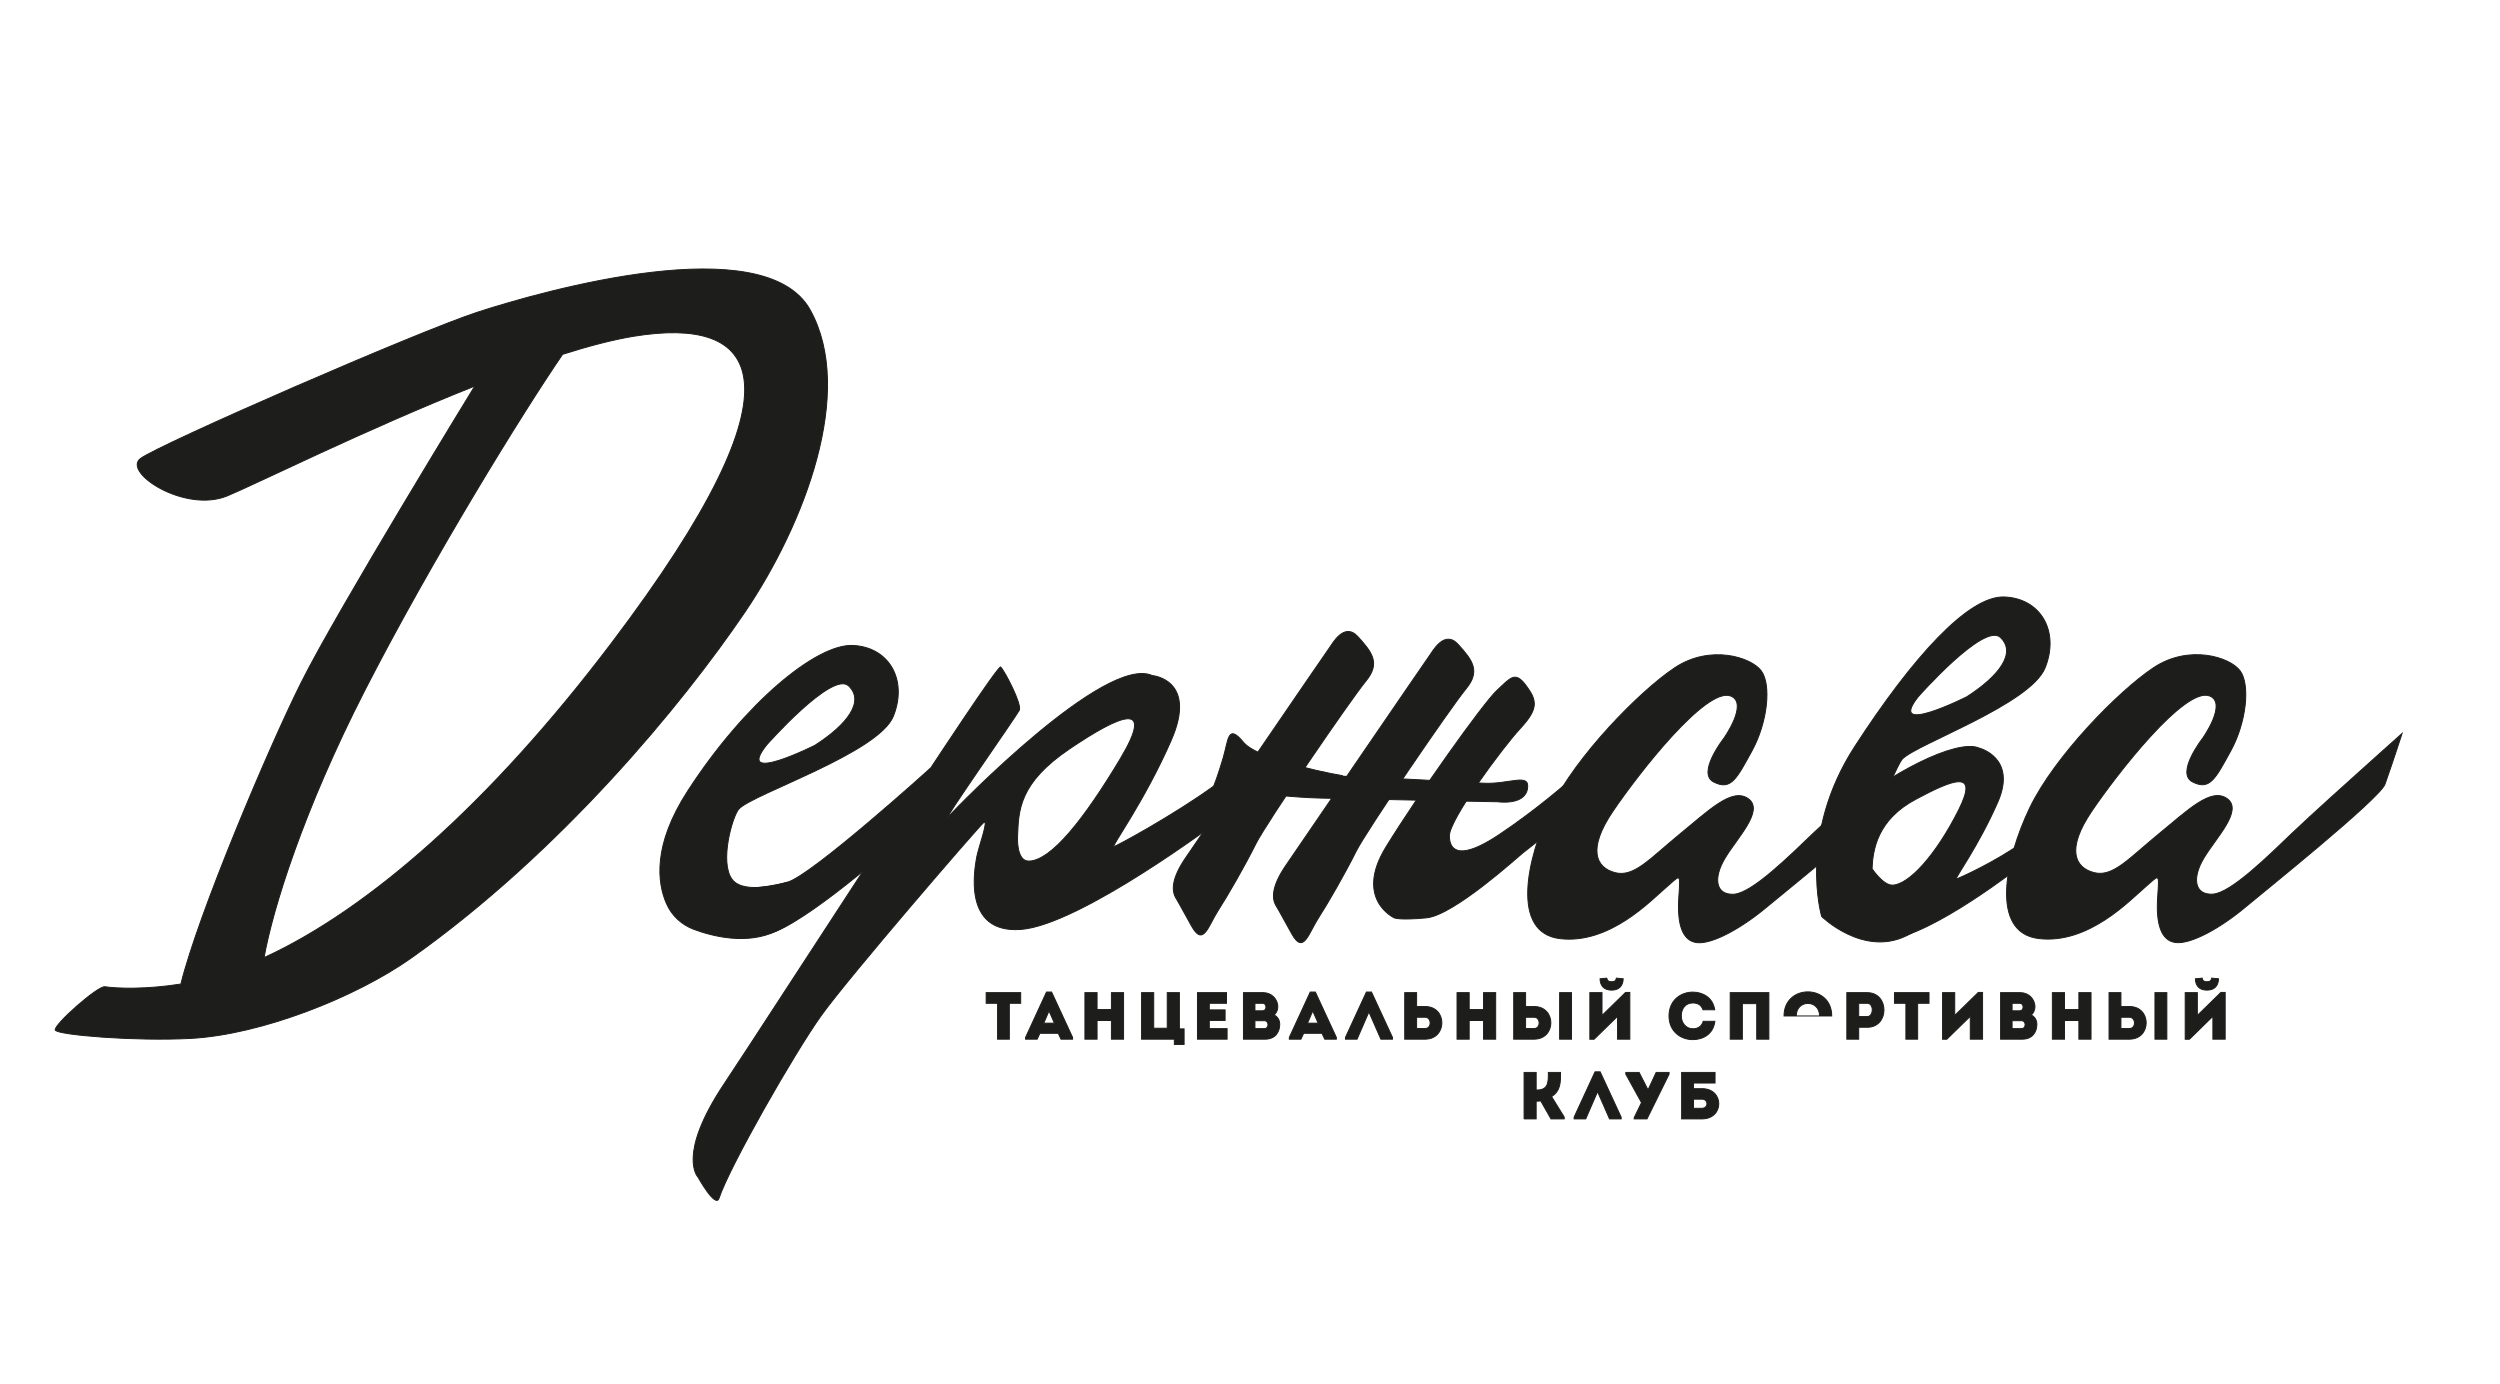 <?xml version="1.0" encoding="UTF-8"?> <svg xmlns="http://www.w3.org/2000/svg" viewBox="719.755 1791.34 2560.49 1417.32" width="2560.49" height="1417.32"><path fill="rgb(29, 29, 27)" stroke="rgb(29, 29, 27)" fill-opacity="1" stroke-width="1" stroke-opacity="1" color="rgb(51, 51, 51)" stroke-miterlimit="10" class="cls-1" id="tSvg556e50eb6e" d="M 2617.435 2607.36 C 2601.205 2622.08 2586.285 2635.74 2577.835 2643.83 C 2552.055 2668.51 2514.115 2706.08 2495.695 2707.18 C 2477.275 2708.29 2473.965 2691.34 2486.485 2670.35 C 2499.005 2649.35 2527.005 2621.42 2510.425 2609.42 C 2493.845 2597.42 2469.905 2621.36 2439.705 2646.04 C 2409.505 2670.72 2393.295 2690.24 2373.775 2685.08 C 2354.255 2679.92 2345.415 2661.14 2371.565 2622.46 C 2397.715 2583.78 2467.375 2494.41 2492.385 2504.22 C 2510.875 2511.48 2485.305 2547.49 2485.305 2547.49 C 2485.305 2547.49 2457.285 2583.2 2474.905 2592.24 C 2492.535 2601.28 2498.405 2589.08 2514.225 2560.15 C 2530.045 2531.22 2534.115 2492.81 2523.715 2478.57 C 2513.315 2464.33 2471.285 2451.22 2435.125 2475.18 C 2398.965 2499.14 2333.325 2566.4 2308.115 2618.92 C 2283.095 2671.04 2266.985 2746.84 2317.605 2752.71 C 2368.225 2758.59 2410.265 2713.84 2425.635 2700.73 C 2441.005 2687.62 2441.005 2683.55 2439.195 2710.22 C 2437.385 2736.89 2442.355 2754.97 2457.725 2756.78 C 2473.095 2758.59 2503.095 2742.32 2529.455 2720.17 C 2537.745 2713.2 2575.115 2683.08 2609.545 2653.87"></path><path fill="rgb(29, 29, 27)" stroke="rgb(29, 29, 27)" fill-opacity="1" stroke-width="1" stroke-opacity="1" color="rgb(51, 51, 51)" stroke-miterlimit="10" class="cls-1" id="tSvgd041048c7f" d="M 1962.885 2596.43 C 1921.625 2626.28 1863.805 2657.63 1860.505 2658.46 C 1857.195 2659.29 1891.735 2612.51 1919.235 2549.81 C 1946.735 2487.11 1899.945 2483.24 1899.945 2483.24 C 1851.925 2461.6 1701.705 2616.21 1691.315 2627.44 C 1680.915 2638.67 1760.695 2524.81 1763.705 2518.8 C 1766.705 2512.8 1748.815 2478.62 1744.635 2474.44 C 1740.445 2470.25 1510.275 2828.14 1461.385 2901.48 C 1412.495 2974.81 1434.645 2996.97 1434.645 2996.97 C 1434.645 2996.97 1452.615 3029.33 1456.175 3018.6 C 1466.915 2986.17 1533.055 2870.39 1560.845 2831.49 C 1588.635 2792.59 1720.635 2639.68 1726.985 2634.04 C 1733.325 2628.4 1721.345 2660.83 1719.935 2669.99 C 1718.525 2679.15 1704.425 2747.53 1765.045 2743.3 C 1825.665 2739.07 1968.195 2631.8 1968.195 2631.8C 1968.195 2631.8 2004.155 2566.6 1962.885 2596.43Z M 1773.725 2673.28 C 1760.315 2673.71 1761.945 2648.11 1761.945 2648.11 C 1763.015 2621.33 1763.155 2593.47 1815.495 2558.14 C 1866.335 2523.83 1903.855 2507.26 1866.905 2568.85C 1829.955 2630.44 1796.605 2672.55 1773.725 2673.28Z"></path><path fill="rgb(29, 29, 27)" stroke="rgb(29, 29, 27)" fill-opacity="1" stroke-width="1" stroke-opacity="1" color="rgb(51, 51, 51)" stroke-miterlimit="10" class="cls-1" id="tSvgf52c4316a2" d="M 2793.255 2652.69 C 2763.345 2674.33 2725.715 2691.02 2723.325 2691.62 C 2720.925 2692.22 2745.965 2658.31 2765.895 2612.85 C 2785.835 2567.4 2746.985 2557.57 2746.985 2557.57 C 2723.785 2547.12 2650.515 2586.11 2613.435 2620.56 C 2608.688 2638.657 2603.942 2656.753 2599.195 2674.85 C 2598.015 2680.96 2622.095 2695.43 2621.395 2699.96 C 2620.375 2706.6 2610.155 2756.17 2654.105 2753.11 C 2698.055 2750.04 2791.065 2676.97 2791.065 2676.97C 2791.065 2676.97 2823.165 2631.05 2793.255 2652.69Z M 2658.135 2697.9 C 2648.405 2698.21 2637.125 2681.09 2637.125 2681.09 C 2637.905 2661.68 2642.455 2631.04 2681.665 2610.08 C 2720.875 2589.11 2746.705 2579.24 2725.795 2620.87C 2702.425 2667.4 2674.725 2697.37 2658.135 2697.9Z"></path><path fill="rgb(29, 29, 27)" stroke="rgb(29, 29, 27)" fill-opacity="1" stroke-width="1" stroke-opacity="1" color="rgb(51, 51, 51)" stroke-miterlimit="10" class="cls-1" id="tSvg17d4c079bb4" d="M 1672.985 2577.87 C 1672.985 2577.87 1551.105 2688.05 1526.145 2694.92 C 1497.365 2702.85 1476.985 2699.3 1473.975 2705.85 C 1468.745 2717.23 1480.205 2744.96 1502.865 2747.58 C 1526.745 2750.34 1626.275 2666.57 1642.585 2648.84C 1658.895 2631.11 1672.995 2577.86 1672.985 2577.87Z"></path><path fill="rgb(29, 29, 27)" stroke="rgb(29, 29, 27)" fill-opacity="1" stroke-width="1" stroke-opacity="1" color="rgb(51, 51, 51)" stroke-miterlimit="10" class="cls-1" id="tSvgd2647c239e" d="M 1592.965 2452.39 C 1556.085 2450.97 1483.035 2510.55 1424.165 2601.36 C 1388.035 2657.1 1393.045 2695.44 1402.315 2716.74 C 1407.655 2729.01 1417.825 2738.51 1430.365 2743.17 C 1449.705 2750.37 1484.775 2759.32 1514.915 2744.92 C 1559.235 2723.74 1526.145 2694.92 1526.145 2694.92 C 1526.145 2694.92 1482.495 2708.84 1469.695 2692.15 C 1456.265 2674.64 1470.055 2626.72 1476.645 2619.76 C 1491.315 2604.27 1619.915 2562.31 1634.805 2524.72C 1649.695 2487.13 1629.835 2453.8 1592.965 2452.39Z M 1554.435 2554.65 C 1554.435 2554.65 1471.975 2596.09 1504.785 2554.52 C 1504.785 2554.52 1572.205 2478.05 1588.875 2493.8C 1605.555 2509.55 1587.745 2533.25 1554.435 2554.65Z"></path><path fill="rgb(29, 29, 27)" stroke="rgb(29, 29, 27)" fill-opacity="1" stroke-width="1" stroke-opacity="1" color="rgb(51, 51, 51)" stroke-miterlimit="10" class="cls-1" id="tSvgc8e2b44dd5" d="M 2772.615 2402.75 C 2735.735 2401.33 2678.325 2465.03 2619.455 2555.84 C 2560.585 2646.65 2585.515 2730.03 2585.515 2730.03 C 2585.515 2730.03 2627.475 2771.17 2671.795 2750 C 2716.115 2728.82 2708.035 2702.06 2708.035 2702.06 C 2708.035 2702.06 2643.135 2714.58 2630.335 2697.9 C 2616.905 2680.39 2661.465 2575.77 2668.055 2568.81 C 2682.725 2553.32 2799.565 2512.68 2814.455 2475.09C 2829.345 2437.5 2809.485 2404.17 2772.615 2402.75Z M 2734.085 2505.01 C 2734.085 2505.01 2651.625 2546.45 2684.435 2504.88 C 2684.435 2504.88 2751.855 2428.41 2768.525 2444.16C 2785.205 2459.91 2767.395 2483.61 2734.085 2505.01Z"></path><path fill="rgb(29, 29, 27)" stroke="rgb(29, 29, 27)" fill-opacity="1" stroke-width="1" stroke-opacity="1" color="rgb(51, 51, 51)" stroke-miterlimit="10" class="cls-1" id="tSvg731ea6b664" d="M 1924.655 2712.04 C 1919.365 2704.11 1919.365 2691.43 1934.165 2669.76 C 1948.965 2648.09 2077.915 2459.42 2081.085 2455.19 C 2084.255 2450.96 2096.415 2427.71 2110.685 2443.56 C 2124.955 2459.42 2133.935 2470.51 2118.615 2489.01 C 2103.285 2507.51 2016.335 2634.72 2006.045 2655.49 C 1995.415 2676.95 1977.205 2708.71 1967.205 2724.18 C 1957.205 2739.65 1952.135 2761.72 1939.985 2739.52C 1927.825 2717.32 1924.655 2712.04 1924.655 2712.04Z"></path><path fill="rgb(29, 29, 27)" stroke="rgb(29, 29, 27)" fill-opacity="1" stroke-width="1" stroke-opacity="1" color="rgb(51, 51, 51)" stroke-miterlimit="10" class="cls-1" id="tSvg9d1e2e974a" d="M 2027.245 2719.92 C 2021.955 2711.99 2021.955 2699.31 2036.755 2677.64 C 2051.555 2655.97 2180.505 2467.3 2183.675 2463.07 C 2186.845 2458.84 2199.005 2435.59 2213.275 2451.44 C 2227.545 2467.3 2236.525 2478.39 2221.205 2496.89 C 2205.875 2515.39 2118.925 2642.6 2108.635 2663.37 C 2098.005 2684.83 2079.795 2716.59 2069.795 2732.06 C 2059.795 2747.53 2054.725 2769.6 2042.575 2747.4C 2030.415 2725.2 2027.245 2719.92 2027.245 2719.92Z"></path><path fill="rgb(29, 29, 27)" stroke="rgb(29, 29, 27)" fill-opacity="1" stroke-width="1" stroke-opacity="1" color="rgb(51, 51, 51)" stroke-miterlimit="10" class="cls-1" id="tSvg6c12bbac94" d="M 2147.705 2731.39 C 2147.705 2731.39 2106.425 2712.23 2139.355 2658.67 C 2172.275 2605.11 2238.615 2511.75 2252.865 2498.48 C 2267.115 2485.21 2271.535 2478.33 2282.835 2493.57 C 2294.135 2508.8 2295.615 2517.16 2276.935 2537.3 C 2258.265 2557.45 2204.215 2630.66 2204.215 2647.37 C 2204.215 2664.08 2216.495 2671.94 2254.825 2646.39 C 2293.155 2620.84 2324.105 2593.48 2324.105 2593.48 C 2333.278 2598.37 2342.452 2603.26 2351.625 2608.15 C 2351.625 2608.15 2283.895 2661.43 2279.385 2664.94 C 2274.875 2668.45 2208.785 2728.76 2180.745 2731.4 C 2152.705 2734.04 2147.705 2731.4 2147.705 2731.4C 2147.705 2731.397 2147.705 2731.393 2147.705 2731.39Z"></path><path fill="rgb(29, 29, 27)" stroke="rgb(29, 29, 27)" fill-opacity="1" stroke-width="1" stroke-opacity="1" color="rgb(51, 51, 51)" stroke-miterlimit="10" class="cls-1" id="tSvg7c2c09a992" d="M 2095.365 2585.94 C 2095.365 2585.94 2009.325 2571.03 1993.265 2551.53 C 1977.205 2532.03 1977.965 2548.85 1972.615 2567.21 C 1967.265 2585.56 1962.875 2596.44 1962.875 2596.44 C 1962.875 2596.44 2020.025 2607.43 2072.415 2608.73 C 2124.805 2610.03 2253.765 2612.51 2253.765 2612.51 C 2253.765 2612.51 2281.095 2616.56 2284.155 2599.35 C 2287.215 2582.14 2265.585 2595.01 2238.815 2593.48C 2212.045 2591.95 2095.355 2585.95 2095.365 2585.94Z"></path><path fill="rgb(29, 29, 27)" stroke="rgb(29, 29, 27)" fill-opacity="1" stroke-width="1" stroke-opacity="1" color="rgb(51, 51, 51)" stroke-miterlimit="10" class="cls-1" id="tSvgcfd3fcc23a" d="M 3107.865 2607.28 C 3091.635 2622 3076.715 2635.66 3068.265 2643.75 C 3042.485 2668.43 3004.545 2706 2986.125 2707.1 C 2967.705 2708.21 2964.395 2691.26 2976.915 2670.27 C 2989.435 2649.27 3017.435 2621.34 3000.855 2609.34 C 2984.275 2597.34 2960.335 2621.28 2930.135 2645.96 C 2899.935 2670.64 2883.725 2690.16 2864.205 2685 C 2844.685 2679.84 2835.845 2661.06 2861.995 2622.38 C 2888.145 2583.7 2957.805 2494.33 2982.815 2504.14 C 3001.305 2511.4 2975.735 2547.41 2975.735 2547.41 C 2975.735 2547.41 2947.715 2583.12 2965.335 2592.16 C 2982.965 2601.2 2988.835 2589 3004.655 2560.07 C 3020.475 2531.14 3024.545 2492.73 3014.145 2478.49 C 3003.745 2464.25 2961.715 2451.14 2925.555 2475.1 C 2889.395 2499.06 2823.755 2566.32 2798.545 2618.84 C 2773.525 2670.96 2757.415 2746.76 2808.035 2752.63 C 2858.655 2758.51 2900.695 2713.76 2916.065 2700.65 C 2931.435 2687.54 2931.435 2683.47 2929.625 2710.14 C 2927.815 2736.81 2932.785 2754.89 2948.155 2756.7 C 2963.525 2758.51 2993.525 2742.24 3019.885 2720.09 C 3035.695 2706.8 3157.235 2609.34 3162.455 2594.51 C 3171.295 2569.38 3179.975 2542.51 3179.975 2542.51C 3179.975 2542.51 3141.145 2577.11 3107.865 2607.28Z"></path><path fill="rgb(29, 29, 27)" stroke="rgb(29, 29, 27)" fill-opacity="1" stroke-width="1" stroke-opacity="1" color="rgb(51, 51, 51)" stroke-miterlimit="10" class="cls-1" id="tSvg1c3555f8d9" d="M 1549.405 2108.55 C 1502.685 2025.01 1276.765 2089.06 1209.235 2110.93 C 1148.995 2130.44 881.935 2246.87 863.525 2261.03 C 845.115 2275.19 909.105 2317.11 952.545 2299.23 C 980.735 2287.62 1095.035 2230.81 1206.025 2186.77 C 1206.025 2186.77 1065.385 2416.03 1028.205 2490.4 C 994.755 2557.3 922.475 2728.15 905.015 2799.17 C 869.545 2804.84 839.685 2803.83 827.215 2801.94 C 819.915 2800.83 774.265 2841.35 776.345 2846.34 C 778.425 2851.34 858.585 2857.94 915.205 2854.88 C 987.145 2850.99 1084.175 2812.85 1141.595 2772.09 C 1293.705 2664.12 1418.165 2513.35 1482.445 2418.64 C 1543.525 2328.66 1596.125 2192.09 1549.405 2108.56C 1549.405 2108.557 1549.405 2108.553 1549.405 2108.55Z M 1346.025 2449.98 C 1221.065 2615.06 1096.595 2723.25 990.235 2772.09 C 999.055 2722.34 1030.545 2621.15 1093.435 2498.35 C 1161.395 2365.63 1255.485 2213.25 1295.985 2154.24 C 1322.805 2145.73 1347.705 2139.19 1369.035 2135.71C 1494.235 2115.27 1553.005 2176.59 1346.025 2449.98Z"></path><path fill="rgb(29, 29, 27)" stroke="rgb(29, 29, 27)" fill-opacity="1" stroke-width="1" stroke-opacity="1" color="rgb(51, 51, 51)" stroke-miterlimit="10" class="cls-1" id="tSvgc0c34eaafe" d="M 1729.765 2818.9 C 1729.765 2815.27 1729.765 2811.64 1729.765 2808.01 C 1741.562 2808.01 1753.358 2808.01 1765.155 2808.01 C 1765.155 2811.64 1765.155 2815.27 1765.155 2818.9 C 1761.275 2818.9 1757.395 2818.9 1753.515 2818.9 C 1753.515 2831.15 1753.515 2843.4 1753.515 2855.65 C 1749.498 2855.65 1745.482 2855.65 1741.465 2855.65 C 1741.465 2843.4 1741.465 2831.15 1741.465 2818.9C 1737.562 2818.9 1733.658 2818.9 1729.765 2818.9Z"></path><path fill="rgb(29, 29, 27)" stroke="rgb(29, 29, 27)" fill-opacity="1" stroke-width="1" stroke-opacity="1" color="rgb(51, 51, 51)" stroke-miterlimit="10" class="cls-1" id="tSvg8f15676c28" d="M 1803.605 2849.66 C 1797.345 2849.66 1791.085 2849.66 1784.825 2849.66 C 1783.895 2851.657 1782.965 2853.653 1782.035 2855.65 C 1778.065 2855.65 1774.095 2855.65 1770.125 2855.65 C 1770.125 2855.06 1770.125 2854.47 1770.125 2853.88 C 1777.272 2838.387 1784.418 2822.893 1791.565 2807.4 C 1793.312 2807.4 1795.058 2807.4 1796.805 2807.4 C 1803.975 2822.893 1811.145 2838.387 1818.315 2853.88 C 1818.315 2854.47 1818.315 2855.06 1818.315 2855.65 C 1814.345 2855.65 1810.375 2855.65 1806.405 2855.65 C 1805.475 2853.653 1804.545 2851.657 1803.615 2849.66C 1803.612 2849.66 1803.608 2849.66 1803.605 2849.66Z M 1794.145 2826.72 C 1792.352 2830.893 1790.558 2835.067 1788.765 2839.24 C 1792.395 2839.24 1796.025 2839.24 1799.655 2839.24C 1797.818 2835.067 1795.982 2830.893 1794.145 2826.72Z"></path><path fill="rgb(29, 29, 27)" stroke="rgb(29, 29, 27)" fill-opacity="1" stroke-width="1" stroke-opacity="1" color="rgb(51, 51, 51)" stroke-miterlimit="10" class="cls-1" id="tSvgbae7fa87ec" d="M 1870.515 2855.65 C 1866.365 2855.65 1862.215 2855.65 1858.065 2855.65 C 1858.065 2849.277 1858.065 2842.903 1858.065 2836.53 C 1853.165 2836.53 1848.265 2836.53 1843.365 2836.53 C 1843.365 2842.903 1843.365 2849.277 1843.365 2855.65 C 1839.215 2855.65 1835.065 2855.65 1830.915 2855.65 C 1830.915 2839.77 1830.915 2823.89 1830.915 2808.01 C 1835.065 2808.01 1839.215 2808.01 1843.365 2808.01 C 1843.365 2813.773 1843.365 2819.537 1843.365 2825.3 C 1848.265 2825.3 1853.165 2825.3 1858.065 2825.3 C 1858.065 2819.537 1858.065 2813.773 1858.065 2808.01 C 1862.215 2808.01 1866.365 2808.01 1870.515 2808.01C 1870.515 2823.89 1870.515 2839.77 1870.515 2855.65Z"></path><path fill="rgb(29, 29, 27)" stroke="rgb(29, 29, 27)" fill-opacity="1" stroke-width="1" stroke-opacity="1" color="rgb(51, 51, 51)" stroke-miterlimit="10" class="cls-1" id="tSvg115509404b6" d="M 1888.955 2808.01 C 1893.105 2808.01 1897.255 2808.01 1901.405 2808.01 C 1901.405 2820.147 1901.405 2832.283 1901.405 2844.42 C 1906.012 2844.42 1910.618 2844.42 1915.225 2844.42 C 1915.225 2832.283 1915.225 2820.147 1915.225 2808.01 C 1919.375 2808.01 1923.525 2808.01 1927.675 2808.01 C 1927.675 2820.373 1927.675 2832.737 1927.675 2845.1 C 1929.285 2845.1 1930.895 2845.1 1932.505 2845.1 C 1932.505 2850.41 1932.505 2855.72 1932.505 2861.03 C 1929.172 2861.03 1925.838 2861.03 1922.505 2861.03 C 1922.505 2859.237 1922.505 2857.443 1922.505 2855.65 C 1911.322 2855.65 1900.138 2855.65 1888.955 2855.65C 1888.955 2839.77 1888.955 2823.89 1888.955 2808.01Z"></path><path fill="rgb(29, 29, 27)" stroke="rgb(29, 29, 27)" fill-opacity="1" stroke-width="1" stroke-opacity="1" color="rgb(51, 51, 51)" stroke-miterlimit="10" class="cls-1" id="tSvg157e48d4cf5" d="M 1975.935 2818.9 C 1970.058 2818.9 1964.182 2818.9 1958.305 2818.9 C 1958.305 2821.147 1958.305 2823.393 1958.305 2825.64 C 1963.705 2825.64 1969.105 2825.64 1974.505 2825.64 C 1974.505 2829.247 1974.505 2832.853 1974.505 2836.46 C 1969.105 2836.46 1963.705 2836.46 1958.305 2836.46 C 1958.305 2839.25 1958.305 2842.04 1958.305 2844.83 C 1964.385 2844.83 1970.465 2844.83 1976.545 2844.83 C 1976.545 2848.437 1976.545 2852.043 1976.545 2855.65 C 1966.428 2855.65 1956.312 2855.65 1946.195 2855.65 C 1946.195 2839.77 1946.195 2823.89 1946.195 2808.01 C 1956.108 2808.01 1966.022 2808.01 1975.935 2808.01C 1975.935 2811.64 1975.935 2815.27 1975.935 2818.9Z"></path><path fill="rgb(29, 29, 27)" stroke="rgb(29, 29, 27)" fill-opacity="1" stroke-width="1" stroke-opacity="1" color="rgb(51, 51, 51)" stroke-miterlimit="10" class="cls-1" id="tSvg179f39b749f" d="M 2024.735 2830.88 C 2028.615 2832.85 2030.455 2836.39 2030.455 2840.61 C 2030.385 2848.91 2025.355 2855.65 2015.615 2855.65 C 2008.175 2855.65 2000.735 2855.65 1993.295 2855.65 C 1993.295 2839.77 1993.295 2823.89 1993.295 2808.01 C 2000.078 2808.01 2006.862 2808.01 2013.645 2808.01 C 2021.885 2808.01 2028.485 2814.41 2028.485 2822.64C 2028.485 2825.5 2027.055 2828.97 2024.735 2830.88Z M 2005.065 2818.9 C 2005.065 2821.463 2005.065 2824.027 2005.065 2826.59 C 2007.628 2826.59 2010.192 2826.59 2012.755 2826.59 C 2017.585 2826.59 2017.585 2818.9 2012.685 2818.9C 2010.145 2818.9 2007.605 2818.9 2005.065 2818.9Z M 2005.065 2836.73 C 2005.065 2839.43 2005.065 2842.13 2005.065 2844.83 C 2008.308 2844.83 2011.552 2844.83 2014.795 2844.83 C 2019.695 2844.83 2019.625 2836.73 2014.725 2836.73C 2011.505 2836.73 2008.285 2836.73 2005.065 2836.73Z"></path><path fill="rgb(29, 29, 27)" stroke="rgb(29, 29, 27)" fill-opacity="1" stroke-width="1" stroke-opacity="1" color="rgb(51, 51, 51)" stroke-miterlimit="10" class="cls-1" id="tSvg138ec58d090" d="M 2073.735 2849.66 C 2067.475 2849.66 2061.215 2849.66 2054.955 2849.66 C 2054.025 2851.657 2053.095 2853.653 2052.165 2855.65 C 2048.195 2855.65 2044.225 2855.65 2040.255 2855.65 C 2040.255 2855.06 2040.255 2854.47 2040.255 2853.88 C 2047.402 2838.387 2054.548 2822.893 2061.695 2807.4 C 2063.442 2807.4 2065.188 2807.4 2066.935 2807.4 C 2074.105 2822.893 2081.275 2838.387 2088.445 2853.88 C 2088.445 2854.47 2088.445 2855.06 2088.445 2855.65 C 2084.475 2855.65 2080.505 2855.65 2076.535 2855.65C 2075.605 2853.653 2074.675 2851.657 2073.735 2849.66Z M 2064.275 2826.72 C 2062.482 2830.893 2060.688 2835.067 2058.895 2839.24 C 2062.525 2839.24 2066.155 2839.24 2069.785 2839.24C 2067.948 2835.067 2066.112 2830.893 2064.275 2826.72Z"></path><path fill="rgb(29, 29, 27)" stroke="rgb(29, 29, 27)" fill-opacity="1" stroke-width="1" stroke-opacity="1" color="rgb(51, 51, 51)" stroke-miterlimit="10" class="cls-1" id="tSvge02fcb0a47" d="M 2109.665 2855.65 C 2105.695 2855.65 2101.725 2855.65 2097.755 2855.65 C 2097.755 2855.06 2097.755 2854.47 2097.755 2853.88 C 2104.902 2838.387 2112.048 2822.893 2119.195 2807.4 C 2120.942 2807.4 2122.688 2807.4 2124.435 2807.4 C 2131.605 2822.893 2138.775 2838.387 2145.945 2853.88 C 2145.945 2854.47 2145.945 2855.06 2145.945 2855.65 C 2141.975 2855.65 2138.005 2855.65 2134.035 2855.65 C 2129.952 2846.35 2125.868 2837.05 2121.785 2827.75C 2117.748 2837.05 2113.712 2846.35 2109.665 2855.65Z"></path><path fill="rgb(29, 29, 27)" stroke="rgb(29, 29, 27)" fill-opacity="1" stroke-width="1" stroke-opacity="1" color="rgb(51, 51, 51)" stroke-miterlimit="10" class="cls-1" id="tSvg2fe5198721" d="M 2170.645 2822.23 C 2173.572 2822.23 2176.498 2822.23 2179.425 2822.23 C 2202.225 2822.23 2202.225 2855.58 2179.425 2855.65 C 2172.438 2855.65 2165.452 2855.65 2158.465 2855.65 C 2158.465 2839.77 2158.465 2823.89 2158.465 2808.01 C 2162.525 2808.01 2166.585 2808.01 2170.645 2808.01C 2170.645 2812.75 2170.645 2817.49 2170.645 2822.23Z M 2170.645 2833.19 C 2170.645 2837.047 2170.645 2840.903 2170.645 2844.76 C 2173.435 2844.76 2176.495 2844.83 2179.355 2844.76 C 2186.435 2844.69 2186.025 2833.19 2179.355 2833.19C 2176.452 2833.19 2173.548 2833.19 2170.645 2833.19Z"></path><path fill="rgb(29, 29, 27)" stroke="rgb(29, 29, 27)" fill-opacity="1" stroke-width="1" stroke-opacity="1" color="rgb(51, 51, 51)" stroke-miterlimit="10" class="cls-1" id="tSvg2e60b00b4" d="M 2251.635 2855.65 C 2247.485 2855.65 2243.335 2855.65 2239.185 2855.65 C 2239.185 2849.277 2239.185 2842.903 2239.185 2836.53 C 2234.285 2836.53 2229.385 2836.53 2224.485 2836.53 C 2224.485 2842.903 2224.485 2849.277 2224.485 2855.65 C 2220.335 2855.65 2216.185 2855.65 2212.035 2855.65 C 2212.035 2839.77 2212.035 2823.89 2212.035 2808.01 C 2216.185 2808.01 2220.335 2808.01 2224.485 2808.01 C 2224.485 2813.773 2224.485 2819.537 2224.485 2825.3 C 2229.385 2825.3 2234.285 2825.3 2239.185 2825.3 C 2239.185 2819.537 2239.185 2813.773 2239.185 2808.01 C 2243.335 2808.01 2247.485 2808.01 2251.635 2808.01C 2251.635 2823.89 2251.635 2839.77 2251.635 2855.65Z"></path><path fill="rgb(29, 29, 27)" stroke="rgb(29, 29, 27)" fill-opacity="1" stroke-width="1" stroke-opacity="1" color="rgb(51, 51, 51)" stroke-miterlimit="10" class="cls-1" id="tSvgcd593f28d6" d="M 2282.265 2808.01 C 2282.265 2812.75 2282.265 2817.49 2282.265 2822.23 C 2285.192 2822.23 2288.118 2822.23 2291.045 2822.23 C 2313.845 2822.23 2313.845 2855.58 2291.045 2855.65 C 2284.058 2855.65 2277.072 2855.65 2270.085 2855.65 C 2270.085 2839.77 2270.085 2823.89 2270.085 2808.01C 2274.145 2808.01 2278.205 2808.01 2282.265 2808.01Z M 2282.265 2833.19 C 2282.265 2837.047 2282.265 2840.903 2282.265 2844.76 C 2285.055 2844.76 2288.115 2844.83 2290.975 2844.76 C 2298.055 2844.69 2297.645 2833.19 2290.975 2833.19C 2288.072 2833.19 2285.168 2833.19 2282.265 2833.19Z M 2317.115 2808.01 C 2321.175 2808.01 2325.235 2808.01 2329.295 2808.01 C 2329.295 2823.89 2329.295 2839.77 2329.295 2855.65 C 2325.235 2855.65 2321.175 2855.65 2317.115 2855.65C 2317.115 2839.77 2317.115 2823.89 2317.115 2808.01Z"></path><path fill="rgb(29, 29, 27)" stroke="rgb(29, 29, 27)" fill-opacity="1" stroke-width="1" stroke-opacity="1" color="rgb(51, 51, 51)" stroke-miterlimit="10" class="cls-1" id="tSvg8ff20a634d" d="M 2352.435 2855.72 C 2350.982 2855.72 2349.528 2855.72 2348.075 2855.72 C 2348.075 2839.817 2348.075 2823.913 2348.075 2808.01 C 2352.225 2808.01 2356.375 2808.01 2360.525 2808.01 C 2360.525 2815.79 2360.525 2823.57 2360.525 2831.35 C 2368.555 2823.5 2376.585 2815.65 2384.615 2807.8 C 2386.088 2807.8 2387.562 2807.8 2389.035 2807.8 C 2389.035 2823.75 2389.035 2839.7 2389.035 2855.65 C 2384.838 2855.65 2380.642 2855.65 2376.445 2855.65 C 2376.445 2847.847 2376.445 2840.043 2376.445 2832.24C 2368.438 2840.067 2360.432 2847.893 2352.435 2855.72Z M 2365.505 2793.11 C 2363.125 2793.25 2360.805 2793.52 2358.495 2793.79 C 2358.695 2801.41 2362.985 2805.43 2370.335 2805.43 C 2377.685 2805.43 2381.975 2801.41 2382.245 2793.79 C 2379.935 2793.52 2377.615 2793.25 2375.235 2793.11 C 2374.825 2795.97 2372.985 2796.85 2370.195 2796.85 C 2367.405 2796.85 2365.705 2795.62 2365.495 2793.11C 2365.498 2793.11 2365.502 2793.11 2365.505 2793.11Z"></path><path fill="rgb(29, 29, 27)" stroke="rgb(29, 29, 27)" fill-opacity="1" stroke-width="1" stroke-opacity="1" color="rgb(51, 51, 51)" stroke-miterlimit="10" class="cls-1" id="tSvgd03e3b014e" d="M 2453.565 2807.46 C 2463.435 2807.46 2474.115 2812.84 2475.955 2825.56 C 2471.962 2825.56 2467.968 2825.56 2463.975 2825.56 C 2462.275 2820.73 2458.665 2818.55 2453.565 2818.55 C 2446.415 2818.55 2441.725 2823.93 2441.725 2831.82 C 2441.725 2838.83 2446.355 2844.96 2453.565 2845.02 C 2458.735 2845.02 2462.885 2842.43 2464.185 2837.33 C 2468.178 2837.33 2472.172 2837.33 2476.165 2837.33 C 2474.395 2850.81 2463.715 2856.11 2453.565 2856.11 C 2441.455 2856.18 2429.195 2848.01 2429.135 2831.81C 2429.205 2815.61 2441.455 2807.44 2453.565 2807.46Z"></path><path fill="rgb(29, 29, 27)" stroke="rgb(29, 29, 27)" fill-opacity="1" stroke-width="1" stroke-opacity="1" color="rgb(51, 51, 51)" stroke-miterlimit="10" class="cls-1" id="tSvg76787d0655" d="M 2531.425 2855.65 C 2527.275 2855.65 2523.125 2855.65 2518.975 2855.65 C 2518.975 2843.513 2518.975 2831.377 2518.975 2819.24 C 2514.075 2819.24 2509.175 2819.24 2504.275 2819.24 C 2504.275 2831.377 2504.275 2843.513 2504.275 2855.65 C 2500.125 2855.65 2495.975 2855.65 2491.825 2855.65 C 2491.825 2839.77 2491.825 2823.89 2491.825 2808.01 C 2505.028 2808.01 2518.232 2808.01 2531.435 2808.01C 2531.435 2823.89 2531.435 2839.77 2531.425 2855.65Z"></path><path fill="rgb(29, 29, 27)" stroke="rgb(29, 29, 27)" fill-opacity="1" stroke-width="1" stroke-opacity="1" color="rgb(51, 51, 51)" stroke-miterlimit="10" class="cls-1" id="tSvg13c0bd1e023" d="M 2546.945 2831.9 C 2546.945 2798.96 2595.815 2798.96 2595.815 2831.9Z M 2583.355 2831.9 C 2583.355 2814.75 2559.465 2814.75 2559.465 2831.9Z"></path><path fill="rgb(29, 29, 27)" stroke="rgb(29, 29, 27)" fill-opacity="1" stroke-width="1" stroke-opacity="1" color="rgb(51, 51, 51)" stroke-miterlimit="10" class="cls-1" id="tSvg14d4a22dbc3" d="M 2611.265 2855.65 C 2611.265 2839.77 2611.265 2823.89 2611.265 2808.01 C 2618.252 2808.01 2625.238 2808.01 2632.225 2808.01 C 2655.025 2808.08 2655.025 2843.47 2632.225 2843.47 C 2629.298 2843.47 2626.372 2843.47 2623.445 2843.47 C 2623.445 2847.53 2623.445 2851.59 2623.445 2855.65C 2619.385 2855.65 2615.325 2855.65 2611.265 2855.65Z M 2632.155 2818.9 C 2629.295 2818.83 2626.235 2818.9 2623.445 2818.9 C 2623.445 2823.437 2623.445 2827.973 2623.445 2832.51 C 2626.348 2832.51 2629.252 2832.51 2632.155 2832.51C 2638.825 2832.51 2639.235 2818.97 2632.155 2818.9Z"></path><path fill="rgb(29, 29, 27)" stroke="rgb(29, 29, 27)" fill-opacity="1" stroke-width="1" stroke-opacity="1" color="rgb(51, 51, 51)" stroke-miterlimit="10" class="cls-1" id="tSvg2a783765fa" d="M 2660.055 2818.9 C 2660.055 2815.27 2660.055 2811.64 2660.055 2808.01 C 2671.852 2808.01 2683.648 2808.01 2695.445 2808.01 C 2695.445 2811.64 2695.445 2815.27 2695.445 2818.9 C 2691.565 2818.9 2687.685 2818.9 2683.805 2818.9 C 2683.805 2831.15 2683.805 2843.4 2683.805 2855.65 C 2679.788 2855.65 2675.772 2855.65 2671.755 2855.65 C 2671.755 2843.4 2671.755 2831.15 2671.755 2818.9C 2667.852 2818.9 2663.948 2818.9 2660.055 2818.9Z"></path><path fill="rgb(29, 29, 27)" stroke="rgb(29, 29, 27)" fill-opacity="1" stroke-width="1" stroke-opacity="1" color="rgb(51, 51, 51)" stroke-miterlimit="10" class="cls-1" id="tSvg59a32b6d0" d="M 2713.695 2855.72 C 2712.242 2855.72 2710.788 2855.72 2709.335 2855.72 C 2709.335 2839.817 2709.335 2823.913 2709.335 2808.01 C 2713.485 2808.01 2717.635 2808.01 2721.785 2808.01 C 2721.785 2815.79 2721.785 2823.57 2721.785 2831.35 C 2729.815 2823.5 2737.845 2815.65 2745.875 2807.8 C 2747.348 2807.8 2748.822 2807.8 2750.295 2807.8 C 2750.295 2823.75 2750.295 2839.7 2750.295 2855.65 C 2746.098 2855.65 2741.902 2855.65 2737.705 2855.65 C 2737.705 2847.847 2737.705 2840.043 2737.705 2832.24C 2729.698 2840.067 2721.692 2847.893 2713.695 2855.72Z"></path><path fill="rgb(29, 29, 27)" stroke="rgb(29, 29, 27)" fill-opacity="1" stroke-width="1" stroke-opacity="1" color="rgb(51, 51, 51)" stroke-miterlimit="10" class="cls-1" id="tSvga761d5b63a" d="M 2800.195 2830.88 C 2804.075 2832.85 2805.915 2836.39 2805.915 2840.61 C 2805.845 2848.91 2800.815 2855.65 2791.075 2855.65 C 2783.635 2855.65 2776.195 2855.65 2768.755 2855.65 C 2768.755 2839.77 2768.755 2823.89 2768.755 2808.01 C 2775.538 2808.01 2782.322 2808.01 2789.105 2808.01 C 2797.345 2808.01 2803.945 2814.41 2803.945 2822.64C 2803.945 2825.5 2802.515 2828.97 2800.195 2830.88Z M 2780.525 2818.9 C 2780.525 2821.463 2780.525 2824.027 2780.525 2826.59 C 2783.088 2826.59 2785.652 2826.59 2788.215 2826.59 C 2793.045 2826.59 2793.045 2818.9 2788.145 2818.9C 2785.605 2818.9 2783.065 2818.9 2780.525 2818.9Z M 2780.525 2836.73 C 2780.525 2839.43 2780.525 2842.13 2780.525 2844.83 C 2783.768 2844.83 2787.012 2844.83 2790.255 2844.83 C 2795.155 2844.83 2795.085 2836.73 2790.185 2836.73C 2786.965 2836.73 2783.745 2836.73 2780.525 2836.73Z"></path><path fill="rgb(29, 29, 27)" stroke="rgb(29, 29, 27)" fill-opacity="1" stroke-width="1" stroke-opacity="1" color="rgb(51, 51, 51)" stroke-miterlimit="10" class="cls-1" id="tSvgc7e20ffdd3" d="M 2861.375 2855.65 C 2857.225 2855.65 2853.075 2855.65 2848.925 2855.65 C 2848.925 2849.277 2848.925 2842.903 2848.925 2836.53 C 2844.025 2836.53 2839.125 2836.53 2834.225 2836.53 C 2834.225 2842.903 2834.225 2849.277 2834.225 2855.65 C 2830.075 2855.65 2825.925 2855.65 2821.775 2855.65 C 2821.775 2839.77 2821.775 2823.89 2821.775 2808.01 C 2825.925 2808.01 2830.075 2808.01 2834.225 2808.01 C 2834.225 2813.773 2834.225 2819.537 2834.225 2825.3 C 2839.125 2825.3 2844.025 2825.3 2848.925 2825.3 C 2848.925 2819.537 2848.925 2813.773 2848.925 2808.01 C 2853.075 2808.01 2857.225 2808.01 2861.375 2808.01C 2861.375 2823.89 2861.375 2839.77 2861.375 2855.65Z"></path><path fill="rgb(29, 29, 27)" stroke="rgb(29, 29, 27)" fill-opacity="1" stroke-width="1" stroke-opacity="1" color="rgb(51, 51, 51)" stroke-miterlimit="10" class="cls-1" id="tSvg89e6d2572a" d="M 2892.005 2808.01 C 2892.005 2812.75 2892.005 2817.49 2892.005 2822.23 C 2894.932 2822.23 2897.858 2822.23 2900.785 2822.23 C 2923.585 2822.23 2923.585 2855.58 2900.785 2855.65 C 2893.798 2855.65 2886.812 2855.65 2879.825 2855.65 C 2879.825 2839.77 2879.825 2823.89 2879.825 2808.01C 2883.885 2808.01 2887.945 2808.01 2892.005 2808.01Z M 2892.005 2833.19 C 2892.005 2837.047 2892.005 2840.903 2892.005 2844.76 C 2894.795 2844.76 2897.855 2844.83 2900.715 2844.76 C 2907.795 2844.69 2907.385 2833.19 2900.715 2833.19C 2897.812 2833.19 2894.908 2833.19 2892.005 2833.19Z M 2926.855 2808.01 C 2930.915 2808.01 2934.975 2808.01 2939.035 2808.01 C 2939.035 2823.89 2939.035 2839.77 2939.035 2855.65 C 2934.975 2855.65 2930.915 2855.65 2926.855 2855.65C 2926.855 2839.77 2926.855 2823.89 2926.855 2808.01Z"></path><path fill="rgb(29, 29, 27)" stroke="rgb(29, 29, 27)" fill-opacity="1" stroke-width="1" stroke-opacity="1" color="rgb(51, 51, 51)" stroke-miterlimit="10" class="cls-1" id="tSvgdc418c1ea4" d="M 2962.175 2855.72 C 2960.722 2855.72 2959.268 2855.72 2957.815 2855.72 C 2957.815 2839.817 2957.815 2823.913 2957.815 2808.01 C 2961.965 2808.01 2966.115 2808.01 2970.265 2808.01 C 2970.265 2815.79 2970.265 2823.57 2970.265 2831.35 C 2978.295 2823.5 2986.325 2815.65 2994.355 2807.8 C 2995.828 2807.8 2997.302 2807.8 2998.775 2807.8 C 2998.775 2823.75 2998.775 2839.7 2998.775 2855.65 C 2994.578 2855.65 2990.382 2855.65 2986.185 2855.65 C 2986.185 2847.847 2986.185 2840.043 2986.185 2832.24C 2978.178 2840.067 2970.172 2847.893 2962.175 2855.72Z M 2975.245 2793.11 C 2972.865 2793.25 2970.545 2793.52 2968.235 2793.79 C 2968.435 2801.41 2972.725 2805.43 2980.075 2805.43 C 2987.425 2805.43 2991.715 2801.41 2991.985 2793.79 C 2989.675 2793.52 2987.355 2793.25 2984.975 2793.11 C 2984.565 2795.97 2982.725 2796.85 2979.935 2796.85C 2977.145 2796.85 2975.445 2795.62 2975.245 2793.11Z"></path><path fill="rgb(29, 29, 27)" stroke="rgb(29, 29, 27)" fill-opacity="1" stroke-width="1" stroke-opacity="1" color="rgb(51, 51, 51)" stroke-miterlimit="10" class="cls-1" id="tSvg1803e016ee" d="M 2280.705 2937.32 C 2280.705 2921.44 2280.705 2905.56 2280.705 2889.68 C 2284.835 2889.68 2288.965 2889.68 2293.095 2889.68 C 2293.095 2895.693 2293.095 2901.707 2293.095 2907.72 C 2293.388 2907.72 2293.682 2907.72 2293.975 2907.72 C 2306.155 2907.72 2305.545 2898.6 2305.545 2889.68 C 2309.718 2889.68 2313.892 2889.68 2318.065 2889.68 C 2318.065 2899.41 2318.335 2908.4 2308.875 2914.45 C 2313.185 2921.437 2317.495 2928.423 2321.805 2935.41 C 2321.805 2936.047 2321.805 2936.683 2321.805 2937.32 C 2317.292 2937.32 2312.778 2937.32 2308.265 2937.32 C 2304.772 2931.173 2301.278 2925.027 2297.785 2918.88 C 2296.155 2919.15 2294.655 2919.15 2293.085 2919.15 C 2293.085 2925.207 2293.085 2931.263 2293.085 2937.32 C 2288.955 2937.32 2284.825 2937.32 2280.695 2937.32C 2280.698 2937.32 2280.702 2937.32 2280.705 2937.32Z"></path><path fill="rgb(29, 29, 27)" stroke="rgb(29, 29, 27)" fill-opacity="1" stroke-width="1" stroke-opacity="1" color="rgb(51, 51, 51)" stroke-miterlimit="10" class="cls-1" id="tSvgc69fd9805c" d="M 2343.855 2937.32 C 2339.885 2937.32 2335.915 2937.32 2331.945 2937.32 C 2331.945 2936.73 2331.945 2936.14 2331.945 2935.55 C 2339.092 2920.057 2346.238 2904.563 2353.385 2889.07 C 2355.132 2889.07 2356.878 2889.07 2358.625 2889.07 C 2365.795 2904.563 2372.965 2920.057 2380.135 2935.55 C 2380.135 2936.14 2380.135 2936.73 2380.135 2937.32 C 2376.165 2937.32 2372.195 2937.32 2368.225 2937.32 C 2364.142 2928.02 2360.058 2918.72 2355.975 2909.42C 2351.938 2918.72 2347.902 2928.02 2343.855 2937.32Z"></path><path fill="rgb(29, 29, 27)" stroke="rgb(29, 29, 27)" fill-opacity="1" stroke-width="1" stroke-opacity="1" color="rgb(51, 51, 51)" stroke-miterlimit="10" class="cls-1" id="tSvgf001b55577" d="M 2393.475 2936.03 C 2395.972 2930.903 2398.468 2925.777 2400.965 2920.65 C 2395.612 2910.94 2390.258 2901.23 2384.905 2891.52 C 2384.905 2890.907 2384.905 2890.293 2384.905 2889.68 C 2389.442 2889.68 2393.978 2889.68 2398.515 2889.68 C 2401.508 2895.533 2404.502 2901.387 2407.495 2907.24 C 2407.608 2907.24 2407.722 2907.24 2407.835 2907.24 C 2410.558 2901.387 2413.282 2895.533 2416.005 2889.68 C 2420.405 2889.68 2424.805 2889.68 2429.205 2889.68 C 2429.205 2890.293 2429.205 2890.907 2429.205 2891.52 C 2421.672 2906.787 2414.138 2922.053 2406.605 2937.32 C 2402.225 2937.32 2397.845 2937.32 2393.465 2937.32C 2393.465 2936.89 2393.465 2936.46 2393.475 2936.03Z"></path><path fill="rgb(29, 29, 27)" stroke="rgb(29, 29, 27)" fill-opacity="1" stroke-width="1" stroke-opacity="1" color="rgb(51, 51, 51)" stroke-miterlimit="10" class="cls-1" id="tSvgfa428ffc61" d="M 2463.035 2906.35 C 2485.835 2906.35 2485.835 2937.25 2463.035 2937.32 C 2456.048 2937.32 2449.062 2937.32 2442.075 2937.32 C 2442.075 2921.44 2442.075 2905.56 2442.075 2889.68 C 2453.485 2889.68 2464.895 2889.68 2476.305 2889.68 C 2476.305 2893.31 2476.305 2896.94 2476.305 2900.57 C 2468.955 2900.57 2461.605 2900.57 2454.255 2900.57 C 2454.255 2902.5 2454.255 2904.43 2454.255 2906.36C 2457.182 2906.36 2460.108 2906.36 2463.035 2906.35Z M 2454.255 2917.1 C 2454.255 2920.207 2454.255 2923.313 2454.255 2926.42 C 2457.158 2926.42 2460.062 2926.42 2462.965 2926.42 C 2469.705 2926.42 2469.635 2917.1 2462.965 2917.1C 2460.062 2917.1 2457.158 2917.1 2454.255 2917.1Z"></path><defs> </defs></svg> 